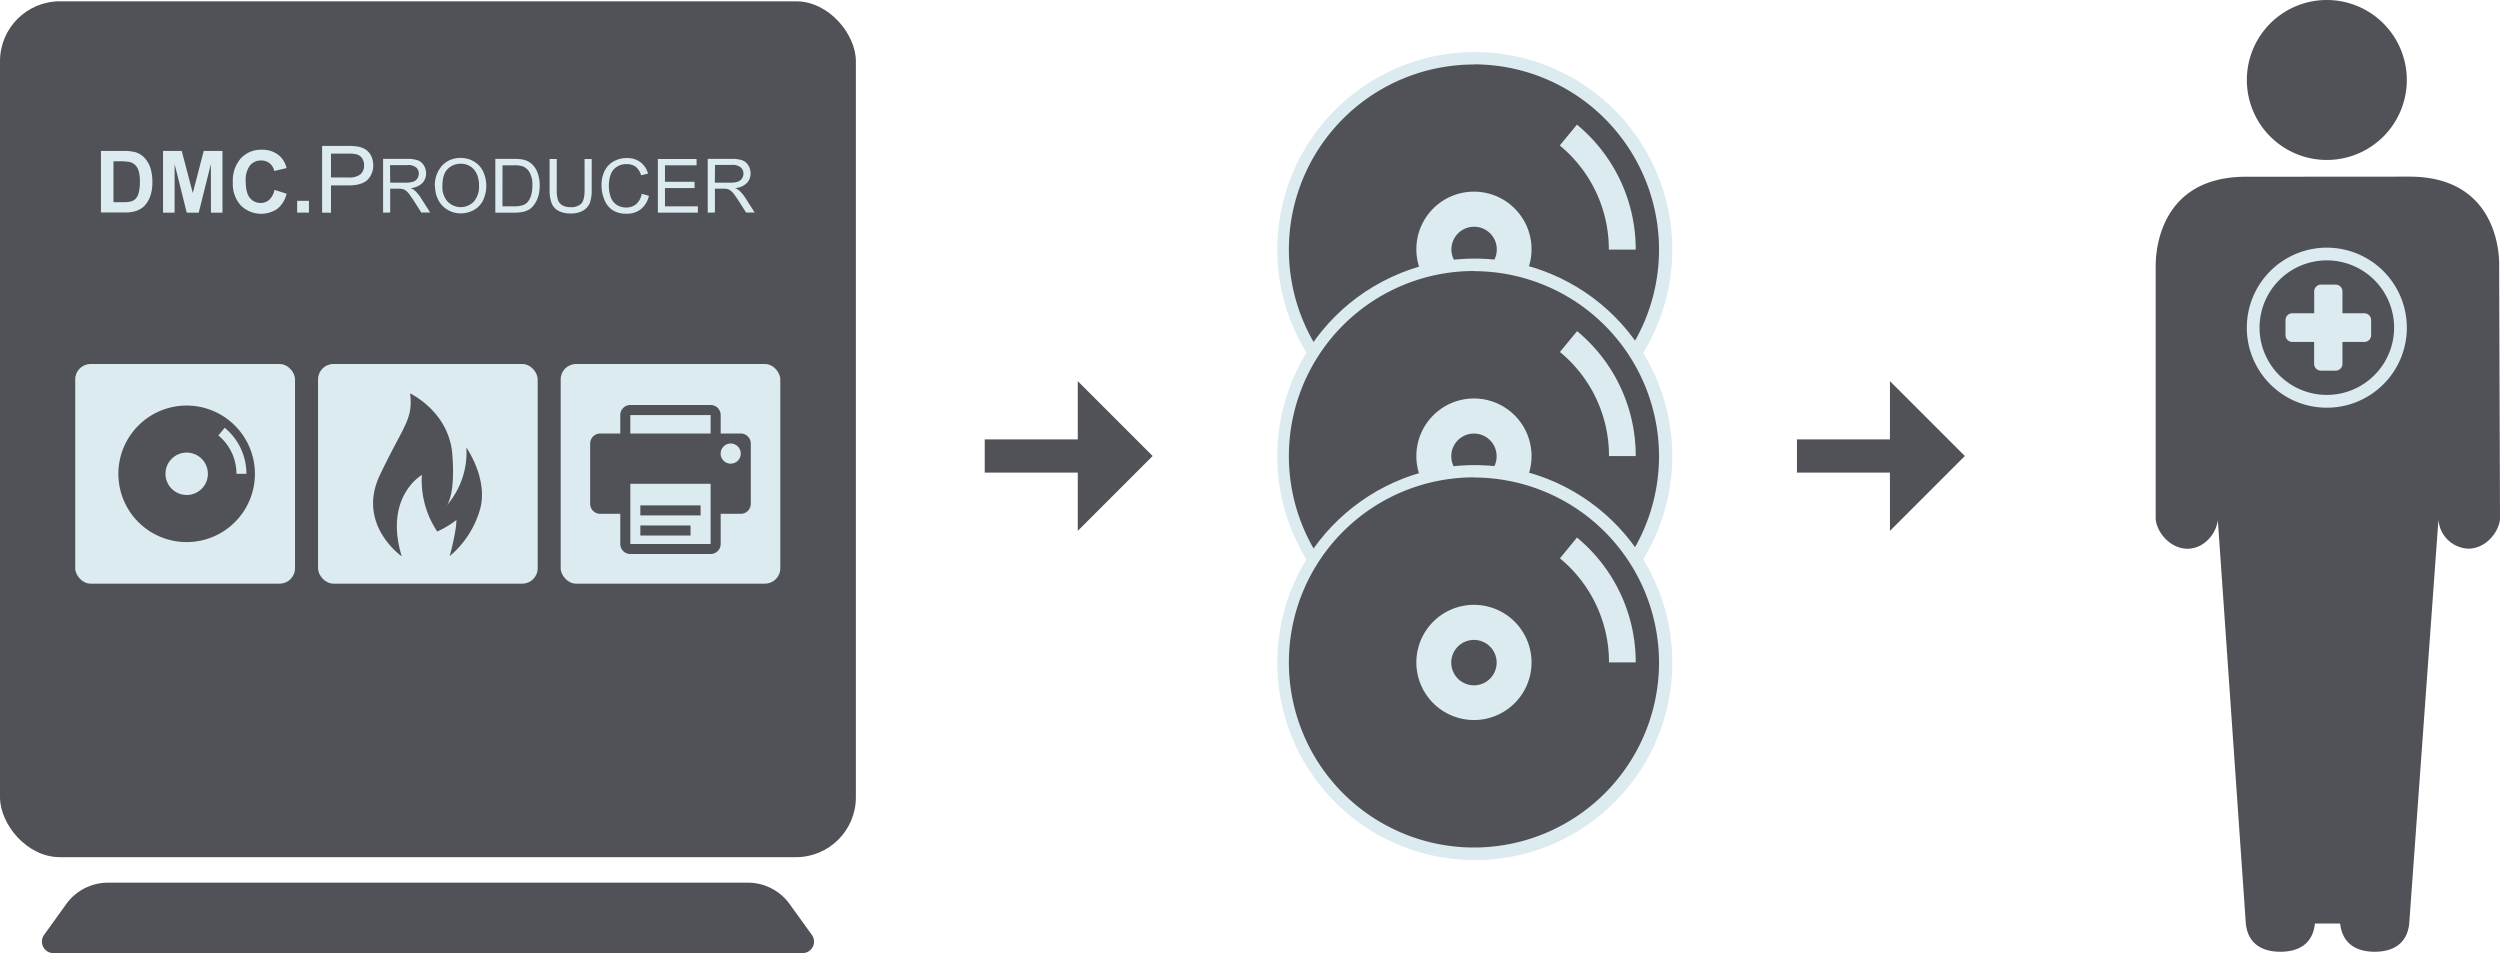 <svg xmlns="http://www.w3.org/2000/svg" viewBox="0 0 651.09 248.24">
  <defs>
    <style>
      .a, .b {
        fill: #505257;
      }

      .a, .c {
        fill-rule: evenodd;
      }

      .c, .d {
        fill: #dcebf0;
      }
    </style>
  </defs>
  <title>slide-producer</title>
  <g>
    <path class="a" d="M205.67,235.48a13.41,13.41,0,0,0-10.89-5.6H28.12a13.41,13.41,0,0,0-10.89,5.6l-5.75,8a3,3,0,0,0,2.44,4.75H209a3,3,0,0,0,2.44-4.75Z"/>
    <rect class="b" y="0.34" width="222.9" height="222.9" rx="15.6"/>
    <path class="c" d="M26.29,39.31h5.92a11.72,11.72,0,0,1,3,.31,5.43,5.43,0,0,1,2.42,1.48,7.08,7.08,0,0,1,1.53,2.6,11.9,11.9,0,0,1,.52,3.8,10.56,10.56,0,0,1-.49,3.42,7.05,7.05,0,0,1-1.72,2.84A5.83,5.83,0,0,1,35.25,55a10,10,0,0,1-2.87.34H26.29ZM29.55,42V52.66H32a8.94,8.94,0,0,0,1.95-.15,3,3,0,0,0,1.3-.67,3.36,3.36,0,0,0,.85-1.55,10.44,10.44,0,0,0,.33-2.94,9.59,9.59,0,0,0-.33-2.86,3.62,3.62,0,0,0-.92-1.55,3.07,3.07,0,0,0-1.49-.76A14.93,14.93,0,0,0,31,42Z"/>
    <polygon class="c" points="42.46 55.38 42.46 39.31 47.33 39.31 50.21 50.27 53.06 39.31 57.94 39.31 57.94 55.38 54.94 55.38 54.92 42.73 51.76 55.38 48.63 55.38 45.48 42.73 45.47 55.38 42.46 55.38"/>
    <path class="c" d="M71.49,49.45l3.14,1a7.11,7.11,0,0,1-2.4,3.94,7.54,7.54,0,0,1-9.53-.9,8.34,8.34,0,0,1-2.06-6,8.8,8.8,0,0,1,2.07-6.24A7.09,7.09,0,0,1,68.16,39,6.67,6.67,0,0,1,73,40.77a6.43,6.43,0,0,1,1.64,3l-3.21.77a3.42,3.42,0,0,0-1.19-2A3.36,3.36,0,0,0,68,41.8a3.65,3.65,0,0,0-2.9,1.29A6.26,6.26,0,0,0,64,47.24c0,2,.36,3.47,1.1,4.33a3.56,3.56,0,0,0,2.85,1.29A3.27,3.27,0,0,0,70.16,52a4.78,4.78,0,0,0,1.33-2.59"/>
    <rect class="d" x="77.39" y="52.3" width="3.07" height="3.07"/>
    <path class="c" d="M83.89,55.38V38h6.58a16.08,16.08,0,0,1,2.65.16,5.39,5.39,0,0,1,2.16.82,4.22,4.22,0,0,1,1.4,1.67A5.39,5.39,0,0,1,97.21,43a5.29,5.29,0,0,1-1.42,3.75c-.94,1-2.65,1.54-5.11,1.54H86.2v7.11Zm2.31-9.16h4.51a4.73,4.73,0,0,0,3.17-.83,2.94,2.94,0,0,0,.94-2.34,3.11,3.11,0,0,0-.55-1.87,2.53,2.53,0,0,0-1.46-1A9.3,9.3,0,0,0,90.66,40H86.2Z"/>
    <path class="c" d="M99.77,55.38v-14H106a8,8,0,0,1,2.84.38,3.14,3.14,0,0,1,1.55,1.32,4,4,0,0,1,.58,2.11,3.51,3.51,0,0,1-1,2.5,4.89,4.89,0,0,1-3,1.3,4.46,4.46,0,0,1,1.11.69,9.74,9.74,0,0,1,1.53,1.86l2.42,3.81h-2.31l-1.85-2.91c-.54-.84-1-1.48-1.33-1.93a4.25,4.25,0,0,0-.94-.93,2.6,2.6,0,0,0-.84-.37,5.89,5.89,0,0,0-1-.07h-2.14v6.21Zm1.85-7.81h4a5.85,5.85,0,0,0,2-.26,2.08,2.08,0,0,0,1.08-.84,2.31,2.31,0,0,0,.37-1.25,2.07,2.07,0,0,0-.72-1.63A3.32,3.32,0,0,0,106,43h-4.42Z"/>
    <path class="c" d="M113.26,48.58a7.59,7.59,0,0,1,1.87-5.44,6.37,6.37,0,0,1,4.82-2,6.64,6.64,0,0,1,3.49.92,6,6,0,0,1,2.37,2.57,8.88,8.88,0,0,1,0,7.54,5.8,5.8,0,0,1-2.43,2.54,7,7,0,0,1-3.4.86,6.63,6.63,0,0,1-3.52-1,6.12,6.12,0,0,1-2.36-2.6,7.92,7.92,0,0,1-.8-3.48m1.92,0a5.6,5.6,0,0,0,1.35,4,4.75,4.75,0,0,0,6.84,0,5.91,5.91,0,0,0,1.34-4.16,7.22,7.22,0,0,0-.57-3,4.53,4.53,0,0,0-1.69-2,4.62,4.62,0,0,0-2.49-.69,4.7,4.7,0,0,0-3.37,1.34c-.94.9-1.41,2.39-1.41,4.49"/>
    <path class="c" d="M129,55.38v-14h4.81a11.9,11.9,0,0,1,2.49.2,4.69,4.69,0,0,1,2.05,1A5.59,5.59,0,0,1,140,45a9.25,9.25,0,0,1,.55,3.32,9.69,9.69,0,0,1-.37,2.82,7,7,0,0,1-.95,2A5.1,5.1,0,0,1,138,54.44a5.19,5.19,0,0,1-1.67.7,9.46,9.46,0,0,1-2.25.24Zm1.86-1.64h3a7.28,7.28,0,0,0,2.17-.26,3.1,3.1,0,0,0,1.25-.72,4.35,4.35,0,0,0,1-1.77,8.59,8.59,0,0,0,.37-2.7,6.53,6.53,0,0,0-.72-3.38,3.68,3.68,0,0,0-1.74-1.58,7.28,7.28,0,0,0-2.39-.28h-2.93Z"/>
    <path class="c" d="M152.24,41.41h1.86v8.07a9.45,9.45,0,0,1-.48,3.34,4.09,4.09,0,0,1-1.72,2,6.11,6.11,0,0,1-3.25.77,6.59,6.59,0,0,1-3.21-.68,3.88,3.88,0,0,1-1.78-2,9.47,9.47,0,0,1-.53-3.5V41.41H145v8.06a8,8,0,0,0,.34,2.69,2.64,2.64,0,0,0,1.16,1.33,4,4,0,0,0,2,.46,3.81,3.81,0,0,0,2.89-.92c.57-.62.86-1.8.86-3.56Z"/>
    <path class="c" d="M167.14,50.48,169,51a6.23,6.23,0,0,1-2.08,3.47,5.81,5.81,0,0,1-3.69,1.19,6.57,6.57,0,0,1-3.67-.92A5.73,5.73,0,0,1,157.4,52a9.53,9.53,0,0,1-.74-3.74,8.2,8.2,0,0,1,.84-3.81A5.64,5.64,0,0,1,159.87,42a6.92,6.92,0,0,1,3.38-.84,5.7,5.7,0,0,1,3.52,1.06,5.52,5.52,0,0,1,2,3l-1.81.43a4.36,4.36,0,0,0-1.41-2.22,3.78,3.78,0,0,0-2.32-.69,4.48,4.48,0,0,0-2.69.77A4,4,0,0,0,159,45.6a8.36,8.36,0,0,0-.43,2.68,8.66,8.66,0,0,0,.51,3.11,3.9,3.9,0,0,0,1.61,2,4.51,4.51,0,0,0,2.37.66,4,4,0,0,0,2.62-.89,4.63,4.63,0,0,0,1.45-2.66"/>
    <polygon class="c" points="171.33 55.38 171.33 41.41 181.41 41.41 181.41 43.05 173.18 43.05 173.18 47.34 180.89 47.34 180.89 48.98 173.18 48.98 173.18 53.74 181.75 53.74 181.75 55.38 171.33 55.38"/>
    <path class="c" d="M184.32,55.38v-14h6.19a8,8,0,0,1,2.84.38,3.14,3.14,0,0,1,1.55,1.32,4,4,0,0,1,.58,2.11,3.51,3.51,0,0,1-1,2.5,4.89,4.89,0,0,1-3,1.3,4.46,4.46,0,0,1,1.11.69,9.74,9.74,0,0,1,1.53,1.86l2.42,3.81H194.3l-1.85-2.91c-.54-.84-1-1.48-1.33-1.93a4.25,4.25,0,0,0-.94-.93,2.6,2.6,0,0,0-.84-.37,5.84,5.84,0,0,0-1-.07h-2.15v6.21Zm1.85-7.81h4a5.81,5.81,0,0,0,2-.26,2.08,2.08,0,0,0,1.08-.84,2.23,2.23,0,0,0,.37-1.25,2.07,2.07,0,0,0-.72-1.63,3.32,3.32,0,0,0-2.26-.64h-4.42Z"/>
    <rect class="d" x="82.83" y="94.8" width="57.2" height="57.2" rx="4"/>
    <path class="b" d="M104.62,144.89c-4.71-15.53,5.25-21.2,5.25-21.2a24,24,0,0,0,4,14.74,25.36,25.36,0,0,0,5-3c0,3-1.75,9.41-1.75,9.41a24.89,24.89,0,0,0,8-12.56c1.92-7.84-3.66-15.71-3.66-15.71a21,21,0,0,1-5.22,15.18,3,3,0,0,0,.46-.71c.66-1.32,1.72-4.75,1.1-12.71-.87-11.16-11-15.87-11-15.87.87,6.81-1.74,8.37-7.87,21.28S104.62,144.89,104.62,144.89Z"/>
    <rect class="d" x="146.02" y="94.8" width="57.2" height="57.2" rx="4"/>
    <rect class="b" x="166.77" y="136.85" width="13.07" height="2.62"/>
    <path class="b" d="M164.16,108.09h20.91v5.23h2.62v-5.23a2.61,2.61,0,0,0-2.62-2.61H164.16a2.61,2.61,0,0,0-2.62,2.61v5.23h2.62Z"/>
    <rect class="b" x="166.77" y="131.62" width="15.69" height="2.61"/>
    <path class="b" d="M190.3,120.75a2.62,2.62,0,1,1,2.62-2.62A2.61,2.61,0,0,1,190.3,120.75Zm-5.23,20.92H164.16V126h20.91Zm7.85-28.77H156.31a2.62,2.62,0,0,0-2.61,2.62v15.69a2.61,2.61,0,0,0,2.61,2.61h5.23v7.85a2.61,2.61,0,0,0,2.62,2.61h20.91a2.61,2.61,0,0,0,2.62-2.61v-7.85h5.23a2.61,2.61,0,0,0,2.61-2.61V115.52A2.62,2.62,0,0,0,192.92,112.9Z"/>
    <rect class="d" x="19.59" y="94.8" width="57.24" height="57.2" rx="4"/>
    <path class="b" d="M48.62,128.91a5.52,5.52,0,1,1,5.52-5.51A5.51,5.51,0,0,1,48.62,128.91Zm15.55-5.51H61.58a12.94,12.94,0,0,0-4.71-10l1.65-2A15.52,15.52,0,0,1,64.17,123.4ZM48.62,105.62A17.78,17.78,0,1,0,66.39,123.4,17.8,17.8,0,0,0,48.62,105.62Z"/>
    <polygon class="b" points="280.69 99.26 280.69 114.43 256.46 114.43 256.46 123.09 280.69 123.09 280.69 138.26 300.19 118.76 280.69 99.26"/>
    <polygon class="b" points="492.21 99.26 492.21 114.43 467.99 114.43 467.99 123.09 492.21 123.09 492.21 138.26 511.71 118.76 492.21 99.26"/>
    <path class="b" d="M606,41.66a20.83,20.83,0,1,0-20.84-20.84A20.83,20.83,0,0,0,606,41.66ZM627.49,46c24.55,0,23.38,23.26,23.38,23.26l.22,66c-.39,3.55-3.86,7.63-8.21,7.63a8.11,8.11,0,0,1-7.82-7.58l-7.61,105.21c-.56,5.36-4.33,7.35-9,7.35s-8.4-2-9-7.35h-6.56c-.56,5.36-4.32,7.35-9,7.35s-8.44-2-9-7.35L577.6,135.41c-.38,3.57-3.57,7.5-7.92,7.5s-7.87-4.07-8.26-7.62v-66c0-1.78-.15-23.26,23.52-23.26Z"/>
    <path class="c" d="M606,102.85a17.52,17.52,0,1,1,17.51-17.52A17.54,17.54,0,0,1,606,102.85Zm0-38.35a20.84,20.84,0,1,0,20.83,20.83A20.86,20.86,0,0,0,606,64.5Z"/>
    <path class="c" d="M608.29,74.12a1.77,1.77,0,0,1,1.77,1.78v5.69h5.7a1.77,1.77,0,0,1,1.77,1.77v3.92a1.78,1.78,0,0,1-1.77,1.78h-5.7v5.69a1.78,1.78,0,0,1-1.77,1.78h-3.84a1.78,1.78,0,0,1-1.77-1.78V89.06H597a1.78,1.78,0,0,1-1.77-1.78V83.36A1.77,1.77,0,0,1,597,81.59h5.7V75.9a1.78,1.78,0,0,1,1.77-1.78Z"/>
    <path class="c" d="M332.65,65a51.44,51.44,0,1,1,51.44,51.43A51.47,51.47,0,0,1,332.65,65Z"/>
    <path class="a" d="M383.87,59.05A5.91,5.91,0,1,1,378,65,5.91,5.91,0,0,1,383.87,59.05Z"/>
    <path class="b" d="M383.87,79.91a15,15,0,1,1,15-15A15,15,0,0,1,383.87,79.91ZM426,65h-7a35,35,0,0,0-12.78-27.11l4.47-5.43A42.07,42.07,0,0,1,426,65Zm-42.17-48.2A48.2,48.2,0,1,0,432.07,65,48.25,48.25,0,0,0,383.87,16.76Z"/>
    <circle class="d" cx="384.09" cy="118.82" r="51.44" transform="translate(-14.43 171.97) rotate(-24.79)"/>
    <circle class="b" cx="383.87" cy="118.82" r="5.91"/>
    <path class="b" d="M383.87,133.78a15,15,0,1,1,15-15A15,15,0,0,1,383.87,133.78Zm42.17-15h-7a35,35,0,0,0-12.78-27.11l4.47-5.43A42.07,42.07,0,0,1,426,118.82Zm-42.17-48.2a48.2,48.2,0,1,0,48.2,48.2A48.25,48.25,0,0,0,383.87,70.62Z"/>
    <circle class="d" cx="384.09" cy="172.56" r="51.44" transform="translate(165.89 532.69) rotate(-82.98)"/>
    <path class="a" d="M383.87,166.66a5.91,5.91,0,1,1-5.91,5.9A5.9,5.9,0,0,1,383.87,166.66Z"/>
    <path class="b" d="M383.87,187.52a15,15,0,1,1,15-15A15,15,0,0,1,383.87,187.52Zm42.17-15h-7a35.06,35.06,0,0,0-12.78-27.11L410.7,140A42.06,42.06,0,0,1,426,172.56Zm-42.17-48.2a48.2,48.2,0,1,0,48.2,48.2A48.26,48.26,0,0,0,383.87,124.36Z"/>
  </g>
</svg>
